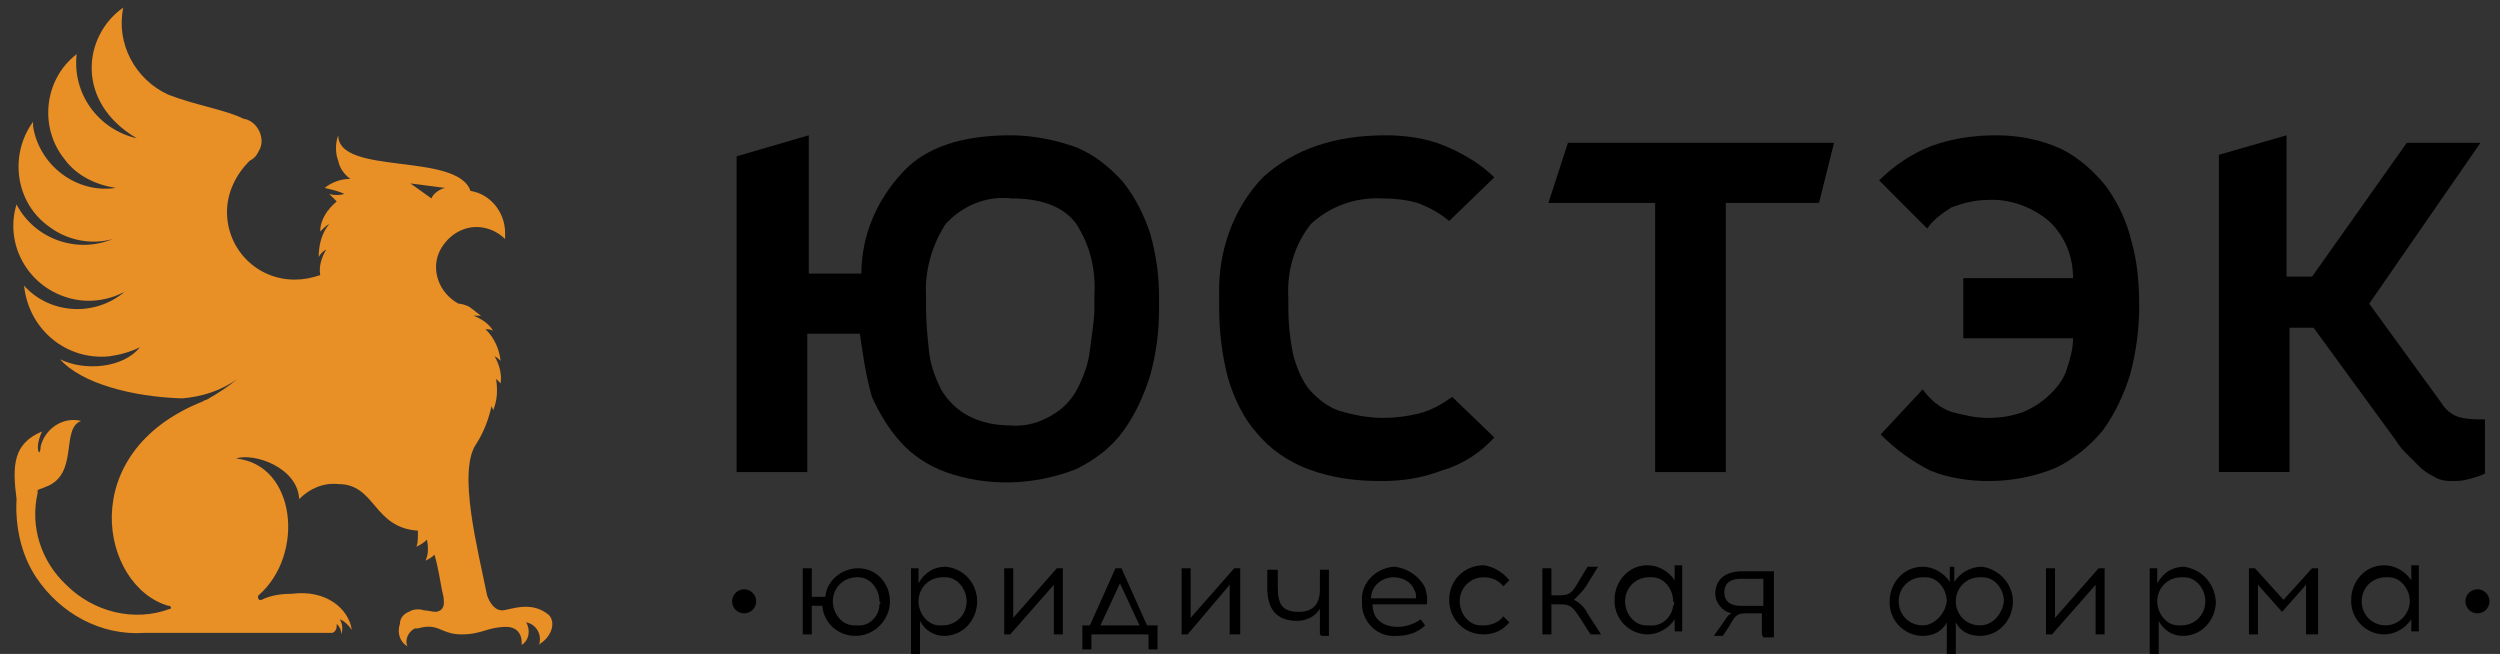 <?xml version="1.0" encoding="UTF-8"?> <!-- Generator: Adobe Illustrator 19.1.1, SVG Export Plug-In . SVG Version: 6.00 Build 0) --> <svg xmlns="http://www.w3.org/2000/svg" xmlns:xlink="http://www.w3.org/1999/xlink" id="Слой_1" x="0px" y="0px" viewBox="-396 259.5 166.3 43.5" style="enable-background:new -396 259.5 166.3 43.5;" xml:space="preserve"><rect x="-396" y="259.5" width="166.3" height="43.5" fill="#333333" stroke="none"/> <style type="text/css"> .st0{fill:#E88F26;} .st1{fill:#FEFEFE;} </style> <path d="M-338.8,281.7h-3.5v9.2h-4.7v-21l4.8-1.4v9.2h3.5c0-2.5,1-4.9,2.8-6.8c1.5-1.6,3.9-2.4,7.1-2.4c1.5,0,3,0.3,4.4,0.8 c1.2,0.5,2.2,1.3,3.1,2.3c0.8,1,1.4,2.2,1.8,3.4c0.4,1.4,0.6,2.8,0.6,4.2v0.9c0,1.5-0.2,3-0.6,4.4c-0.4,1.3-1,2.6-1.8,3.7 c-0.8,1.1-1.9,1.9-3.1,2.5c-2.8,1.1-5.9,1.2-8.7,0.2c-1.1-0.4-2.2-1.1-3-2c-0.8-0.9-1.4-1.9-1.9-3 C-338.4,284.5-338.6,283.1-338.8,281.7z M-323.2,280v-0.9c0.1-1.7-0.3-3.3-1.2-4.7c-0.8-1.1-2.2-1.7-4.3-1.7 c-1.7-0.2-3.3,0.5-4.4,1.7c-0.9,1.4-1.4,3.1-1.3,4.8v0.8c0,1,0.1,1.9,0.2,2.9c0.1,0.9,0.4,1.7,0.8,2.5c0.4,0.7,1,1.3,1.7,1.7 c0.9,0.5,1.9,0.7,2.9,0.7c1,0.1,2-0.2,2.8-0.7c0.7-0.4,1.3-1,1.7-1.8c0.4-0.8,0.7-1.6,0.8-2.5C-323.4,281.9-323.2,280.9-323.2,280z"></path> <path d="M-303.8,268.5c1.3,0,2.7,0.2,3.9,0.7c1.2,0.5,2.4,1.2,3.3,2.1l-3,2.9c-0.6-0.5-1.3-0.9-2.1-1.2c-0.7-0.2-1.5-0.3-2.3-0.3 c-1.8-0.1-3.5,0.5-4.8,1.7c-1.1,1.4-1.6,3.1-1.5,4.9v0.7c0,1,0.1,2,0.3,3c0.2,0.8,0.5,1.6,1,2.3c0.5,0.6,1.2,1.2,2,1.5 c1,0.3,2,0.5,3,0.5c0.8,0,1.6-0.1,2.4-0.3c0.8-0.2,1.5-0.6,2.2-1.1l2.8,2.7c-0.9,1-2.1,1.8-3.5,2.2c-1.3,0.5-2.6,0.7-4,0.7 c-1.7,0-3.3-0.2-4.9-0.8c-1.3-0.5-2.5-1.3-3.4-2.4c-0.9-1-1.5-2.3-1.9-3.6c-0.4-1.5-0.6-3.1-0.6-4.7v-0.8c-0.1-2.9,0.9-5.8,2.9-7.9 C-309.9,269.4-307.2,268.5-303.8,268.5z"></path> <path d="M-281.2,273v17.9h-4.7V273h-7.1l1.3-4h17.7l-1,4H-281.2z"></path> <path d="M-271,271.5c1-1,2.2-1.8,3.5-2.3c1.4-0.5,2.8-0.7,4.3-0.7s3,0.3,4.3,0.9c1.2,0.6,2.2,1.5,3,2.5c0.8,1.1,1.4,2.4,1.7,3.7 c0.4,1.4,0.5,2.9,0.5,4.3c0,1.5-0.2,3-0.6,4.5c-0.4,1.3-1,2.6-1.8,3.7c-0.8,1-1.9,1.9-3.1,2.5c-1.4,0.6-3,0.9-4.5,0.9 c-1.3,0-2.7-0.2-3.9-0.7c-1.2-0.6-2.3-1.4-3.3-2.4l2.8-3c0.5,0.7,1.1,1.2,1.9,1.5c0.8,0.2,1.6,0.4,2.4,0.4c0.8,0,1.6-0.1,2.4-0.4 c0.7-0.3,1.3-0.7,1.8-1.2s0.9-1,1.1-1.7c0.2-0.6,0.4-1.3,0.4-2h-7.3v-4h7.3c0-1.4-0.5-2.7-1.5-3.7c-1.1-1-2.7-1.6-4.2-1.5 c-0.8,0-1.6,0.2-2.4,0.5c-0.6,0.4-1.2,0.8-1.6,1.4L-271,271.5z"></path> <path d="M-243.9,268.5v9.4h1.7l6.3-8.9h4.9l-7.4,10.7l4.8,6.6c0.3,0.5,0.8,0.9,1.4,1c0.5,0.1,1,0.1,1.5,0.1v3.6 c-0.4,0.2-0.8,0.3-1.2,0.4s-0.7,0.1-1.1,0.1c-0.4,0-0.8-0.1-1.1-0.3c-0.4-0.2-0.7-0.4-1-0.7l-0.9-0.9c-0.3-0.3-0.5-0.6-0.7-0.9 l-5.4-7.4h-1.6v9.6h-4.7v-21.1L-243.9,268.5z"></path> <path d="M-336.8,299.5c0,1.2-1,2.3-2.3,2.3c-1.1,0-2.1-0.8-2.2-2h-0.7v1.9h-0.6v-4.4h0.6v1.9h0.9c0.1-1.1,1.1-1.9,2.2-1.9 C-337.7,297.3-336.8,298.3-336.8,299.5z M-337.5,299.5c0-0.8-0.6-1.6-1.4-1.6h-0.1c-0.9,0-1.6,0.7-1.6,1.6l0,0l0,0 c0,0.8,0.6,1.6,1.4,1.6l0,0h0.2c0.8,0.1,1.5-0.6,1.5-1.4l0,0C-337.4,299.6-337.4,299.6-337.5,299.5z"></path> <path d="M-331,299.5c0,1.2-0.9,2.3-2.2,2.3l0,0l0,0c-0.7,0-1.3-0.4-1.6-1v2.5h-0.6v-6h0.5v1c0.4-0.7,1-1.1,1.8-1.1 C-331.9,297.3-331,298.3-331,299.5z M-334.9,299.5c0,0.8,0.6,1.6,1.4,1.6l0,0h0.2c0.9,0,1.6-0.7,1.6-1.6l0,0l0,0 c0-0.8-0.6-1.6-1.4-1.6l0,0h-0.2C-334.2,297.9-334.9,298.6-334.9,299.5L-334.9,299.5z"></path> <path d="M-325.9,301.7v-3.3l-2.9,3.3h-0.4v-4.4h0.6v3.3l2.9-3.3h0.4v4.4H-325.9z"></path> <path d="M-319.6,302.7v-1h-3.8v1h-0.6v-1.6h0.5l1.7-3.8h0.4l1.7,3.8h0.7v1.6H-319.6z M-322.8,301.1h2.6l-1.3-2.8L-322.8,301.1z"></path> <path d="M-314.2,301.7v-3.3l-2.8,3.3h-0.4v-4.4h0.6v3.3l2.9-3.3h0.4v4.4H-314.2z"></path> <path d="M-308.2,301.7V300c-0.3,0.5-0.9,0.8-1.5,0.8c-1.5,0-2-0.9-2-2.2v-1.2h0.7v1.2c0,1.1,0.3,1.6,1.4,1.6s1.4-0.7,1.4-1.5v-1.3 h0.6v4.4h-0.5L-308.2,301.7z"></path> <path d="M-301.2,298.6c0.1,0.4,0.2,0.7,0.1,1.1h-3.6c0,1,0.7,1.5,1.7,1.5c0.5,0,1.1-0.2,1.5-0.5l0.3,0.4c-0.5,0.5-1.2,0.7-1.9,0.7 c-1.2,0.1-2.2-0.8-2.3-2l0,0c0-0.1,0-0.2,0-0.3c-0.1-1.2,0.9-2.2,2.1-2.3l0,0h0.1C-302.4,297.3-301.6,297.8-301.2,298.6z M-304.8,299.3h3c0-0.1,0-0.4-0.1-0.5c-0.2-0.6-0.8-0.9-1.4-0.9C-304.1,297.9-304.8,298.5-304.8,299.3z"></path> <path d="M-295.6,298.1l-0.4,0.4c-0.3-0.4-0.8-0.6-1.3-0.6c-0.9,0-1.6,0.7-1.6,1.6l0,0l0,0c0,0.8,0.6,1.6,1.4,1.6l0,0h0.2 c0.5,0,1-0.2,1.3-0.6l0.4,0.4c-0.4,0.5-1,0.8-1.7,0.8c-1.3,0-2.3-1-2.3-2.3c0-1.3,1-2.3,2.3-2.3l0,0l0,0 C-296.6,297.2-296,297.6-295.6,298.1z"></path> <path d="M-290.9,300.6c-0.4-0.6-0.6-0.9-1.2-0.9h-0.7v2h-0.6v-4.4h0.6v1.8h0.6c0.6,0,0.8-0.2,1.2-0.9l0.6-1h0.7l-0.8,1.3 c-0.2,0.3-0.5,0.6-0.8,0.9c0.4,0.2,0.7,0.5,0.9,0.9l0.9,1.4h-0.7L-290.9,300.6z"></path> <path d="M-284.6,301.7v-1c-0.4,0.6-1.1,1-1.8,1c-1.2,0-2.2-1-2.2-2.2l0,0v-0.1c0-1.2,0.9-2.3,2.2-2.3l0,0l0,0c0.7,0,1.4,0.4,1.8,1 v-1h0.5v4.4h-0.5V301.7z M-284.7,299.5c0-0.8-0.6-1.6-1.4-1.6l0,0h-0.2c-0.9,0-1.6,0.7-1.6,1.6l0,0l0,0c0,0.8,0.6,1.6,1.4,1.6l0,0 h0.2c0.8,0.1,1.5-0.5,1.6-1.3l0,0C-284.6,299.7-284.6,299.6-284.7,299.5z"></path> <path d="M-278.8,301.7v-1.4h-1.1c-0.6,0-0.7,0.2-1.1,0.9l-0.4,0.6h-0.6l0.5-0.7c0.3-0.4,0.4-0.7,0.7-0.8c-0.6-0.1-1.1-0.7-1.1-1.3 c0-0.8,0.5-1.5,1.8-1.5h2.1v4.4h-0.7L-278.8,301.7z M-280.2,298c-0.7,0-1.1,0.3-1.1,0.9s0.4,0.9,1.1,0.9h1.5V298 C-278.7,298-280.2,298-280.2,298z"></path> <path d="M-262.1,299.5c0,1.2-0.9,2.3-2.2,2.3l0,0l0,0c-0.7,0-1.3-0.3-1.6-0.9v2.4h-0.6v-2.4c-0.3,0.6-0.9,0.9-1.6,0.9 c-1.2,0-2.2-1-2.2-2.2l0,0v-0.1c0-1.2,0.9-2.3,2.2-2.3l0,0l0,0c0.7,0,1.4,0.4,1.8,1v-1h0.3v1c0.4-0.6,1.1-1,1.8-1 C-263.1,297.3-262.1,298.3-262.1,299.5z M-266.5,299.5c0-0.8-0.6-1.6-1.4-1.6l0,0h-0.2c-0.9,0-1.6,0.7-1.6,1.6l0,0l0,0 c0,0.9,0.7,1.6,1.6,1.6C-267.3,301.1-266.6,300.3-266.5,299.5L-266.5,299.5z M-262.7,299.5c0-0.8-0.6-1.6-1.4-1.6l0,0h-0.2 c-0.9,0-1.6,0.7-1.6,1.6l0,0l0,0c0,0.9,0.7,1.6,1.6,1.6S-262.8,300.3-262.7,299.5C-262.8,299.5-262.8,299.5-262.7,299.5 L-262.7,299.5z"></path> <path d="M-256.6,301.7v-3.3l-2.9,3.3h-0.4v-4.4h0.6v3.3l2.9-3.3h0.4v4.4H-256.6z"></path> <path d="M-248.6,299.5c0,1.2-0.9,2.3-2.2,2.3l0,0l0,0c-0.7,0-1.3-0.4-1.6-1v2.5h-0.6v-6h0.5v1c0.4-0.7,1-1.1,1.8-1.1 C-249.5,297.4-248.7,298.3-248.6,299.5z M-252.5,299.5c0,0.8,0.6,1.6,1.4,1.6l0,0h0.2c0.9,0,1.6-0.7,1.6-1.6l0,0l0,0 c0-0.8-0.6-1.6-1.4-1.6l0,0h-0.2C-251.8,297.9-252.5,298.6-252.5,299.5L-252.5,299.5L-252.5,299.5z"></path> <path d="M-242.6,301.7v-3.3l-1.6,1.8l-1.6-1.8v3.3h-0.6v-4.4h0.4l1.9,2.1l1.9-2.1h0.4v4.4H-242.6z"></path> <path d="M-235.6,301.7v-1c-0.4,0.6-1.1,1-1.8,1c-1.2,0-2.2-1-2.2-2.2l0,0v-0.1c0-1.2,0.9-2.3,2.2-2.3l0,0l0,0c0.7,0,1.4,0.4,1.8,1 v-1h0.5v4.4h-0.5V301.7z M-235.7,299.5c0-0.8-0.6-1.6-1.4-1.6l0,0h-0.2c-0.9,0-1.6,0.7-1.6,1.6l0,0l0,0c0,0.9,0.7,1.6,1.6,1.6 C-236.4,301.1-235.7,300.3-235.7,299.5L-235.7,299.5z"></path> <circle cx="-346.5" cy="299.5" r="0.8"></circle> <circle cx="-231.2" cy="299.5" r="0.8"></circle> <path class="st0" d="M-380.1,289.8c0.2,0,0.4,0,0.5,0.1C-379.9,289.9-380,289.8-380.1,289.8z"></path> <path class="st0" d="M-359.5,300.4c-1.2-1-2.6-0.3-3.1-0.3c-0.7,0-1-1-1-1c-0.6-3-2-8.3-0.7-10.1c0.5-0.8,0.8-1.6,1-2.5 c0,0.1,0.1,0.2,0.1,0.3c0.3-0.7,0.3-1.4,0.2-2.1l0.3,0.3c0.1-0.6-0.1-1.3-0.4-1.8c0.2,0.1,0.3,0.2,0.4,0.3c-0.1-0.8-0.4-1.5-1-2.1 c0.2,0,0.3,0,0.5,0.1c-0.3-0.5-0.8-0.8-1.3-1h0.5c-0.3-0.2-0.5-0.4-0.8-0.6c-0.2-0.1-0.5-0.2-0.7-0.2c-1.3-0.7-1.9-2.3-1.2-3.6 c0.5-0.9,1.4-1.5,2.4-1.5c0.7,0,1.4,0.3,1.9,0.8V275c0-1.4-1-2.6-2.3-2.8c-0.9-2.6-8.8-1-8.8-3.7c-0.2,0.5-0.2,1.2,0,1.7 c0.1,0.5,0.4,0.9,0.8,1.2c-0.6,0-1.2,0.2-1.7,0.6c0.4,0.1,0.9,0.2,1.3,0.4c-0.3,0.1-0.7,0.1-1,0l0.5,0.5c-0.6,0.5-1.1,1.2-1.1,2 c0.2-0.2,0.4-0.4,0.6-0.5c-0.5,0.6-0.7,1.4-0.7,2.2c0.1-0.2,0.3-0.4,0.5-0.5c-0.3,0.5-0.5,1.1-0.4,1.7c-0.6,0.2-1.1,0.3-1.7,0.3 c-2.5,0-4.5-2-4.5-4.5l0,0c0-1.3,0.6-2.5,1.5-3.4c0.2-0.1,0.3-0.2,0.4-0.3c0.2-0.3,0.4-0.6,0.4-1c0-0.7-0.5-1.4-1.2-1.5 c-1.2-0.6-3.2-0.9-5-1.6c-2.2-1-3.5-3.4-3-5.8c-2.7,1.9-3.2,6.3,0.9,8.7c-2.6-0.6-4.3-3-4-5.6c-2.2,1.7-2.5,4.9-0.8,7 c0.8,1.1,2.1,1.7,3.4,1.9c-2.6,0.4-5.1-1.5-5.5-4.1l0,0v-0.3c-1.6,2.2-1.2,5.4,1.1,7c1.2,0.9,2.8,1.2,4.2,0.8c-2.4,1-5.2,0-6.4-2.3 c-0.8,2.6,0.7,5.4,3.4,6.2c1.3,0.4,2.7,0.2,3.8-0.4c-2,1.7-5,1.5-6.7-0.4c0.3,2.9,2.8,5,5.7,4.7c0.7-0.1,1.4-0.3,2-0.6 c-1.1,1.4-3.7,1.6-5.3,0.8c1.4,1.6,4.8,2.5,8.1,2.6c1.3-0.1,2.6-0.5,3.7-1.3c-0.6,0.5-1.2,0.9-1.9,1.3l0,0c-0.1,0.1-0.3,0.1-0.4,0.2 l0,0c-8.6,3.4-6.8,12.3-2.3,13.6h0.1c0.1,0.1,0.1,0.2,0,0.2l0,0c-2.4,0.9-5.1,0.2-6.9-1.6c-1.7-1.6-2.4-3.9-1.9-6.1v-0.2 c0.2-0.1,0.3-0.1,0.5-0.2c2.3-0.8,1-3.9,2.4-4.4c-1.2-0.3-2.4,0.5-2.7,1.7c0,0.1,0,0.3-0.1,0.4c-0.2-0.3,0-1,0.2-1.4 c-1.9,0.8-2,2.2-1.7,4.5l0,0c-0.1,1.8,0.3,3.7,1.3,5.2c1.6,2.4,4.3,3.9,7.2,3.7h12.5c0.3-0.1,0.3-0.4,0.3-0.6 c0.2,0.2,0.3,0.4,0.3,0.7c0.1-0.3,0.1-0.7-0.1-1c0.3,0.1,0.6,0.4,0.8,0.7c-0.2-1.4-1.7-2.7-4-2.4c-0.7,0-1.4,0.1-2,0.4 c-0.2,0.1-0.3-0.2-0.2-0.3c3.1-2.7,2.5-8.7-1.5-9.1l0,0c1.2-0.4,4.1,0.6,4.2,2.7c0.7-0.7,1.6-1.1,2.6-1c2.5,0,2.3,2.9,5.3,3.1 c0,0.6,0,1.1-0.2,1.1c0.3-0.1,0.6-0.3,0.8-0.5c0.1,0.5,0.1,1-0.1,1.4c0.2-0.1,0.4-0.2,0.6-0.4c0.3,1,0.4,2,0.6,2.8 c0,0.2,0.2,0.9-0.5,1c-0.3,0-0.5-0.1-0.8-0.1c-0.3-0.1-0.7-0.1-1,0.1c-0.3,0.1-0.6,0.4-0.6,0.8c-0.2,0.6,0,1.2,0.5,1.5 c-0.2-0.5,0.1-1,0.5-1.2h0.2c1.4-0.4,1.5,0.4,2.9,0.4c1.4,0,1.7-0.5,3-0.5c0.6,0,1,0.4,1,1c0,0.1,0,0.1,0,0.2c0.5-0.3,0.6-1,0.3-1.5 l0,0l0,0c0.6,0.1,1,0.7,0.9,1.3l0,0c0,0.1,0,0.1-0.1,0.2C-359.3,301.9-359,300.9-359.5,300.4z M-367.3,272.7l-1.4-1l2.3,0.3 C-366.8,272.1-367.2,272.4-367.3,272.7z"></path> <path class="st1" d="M-374.9,276.6L-374.9,276.6L-374.9,276.6L-374.9,276.6z"></path> </svg> 